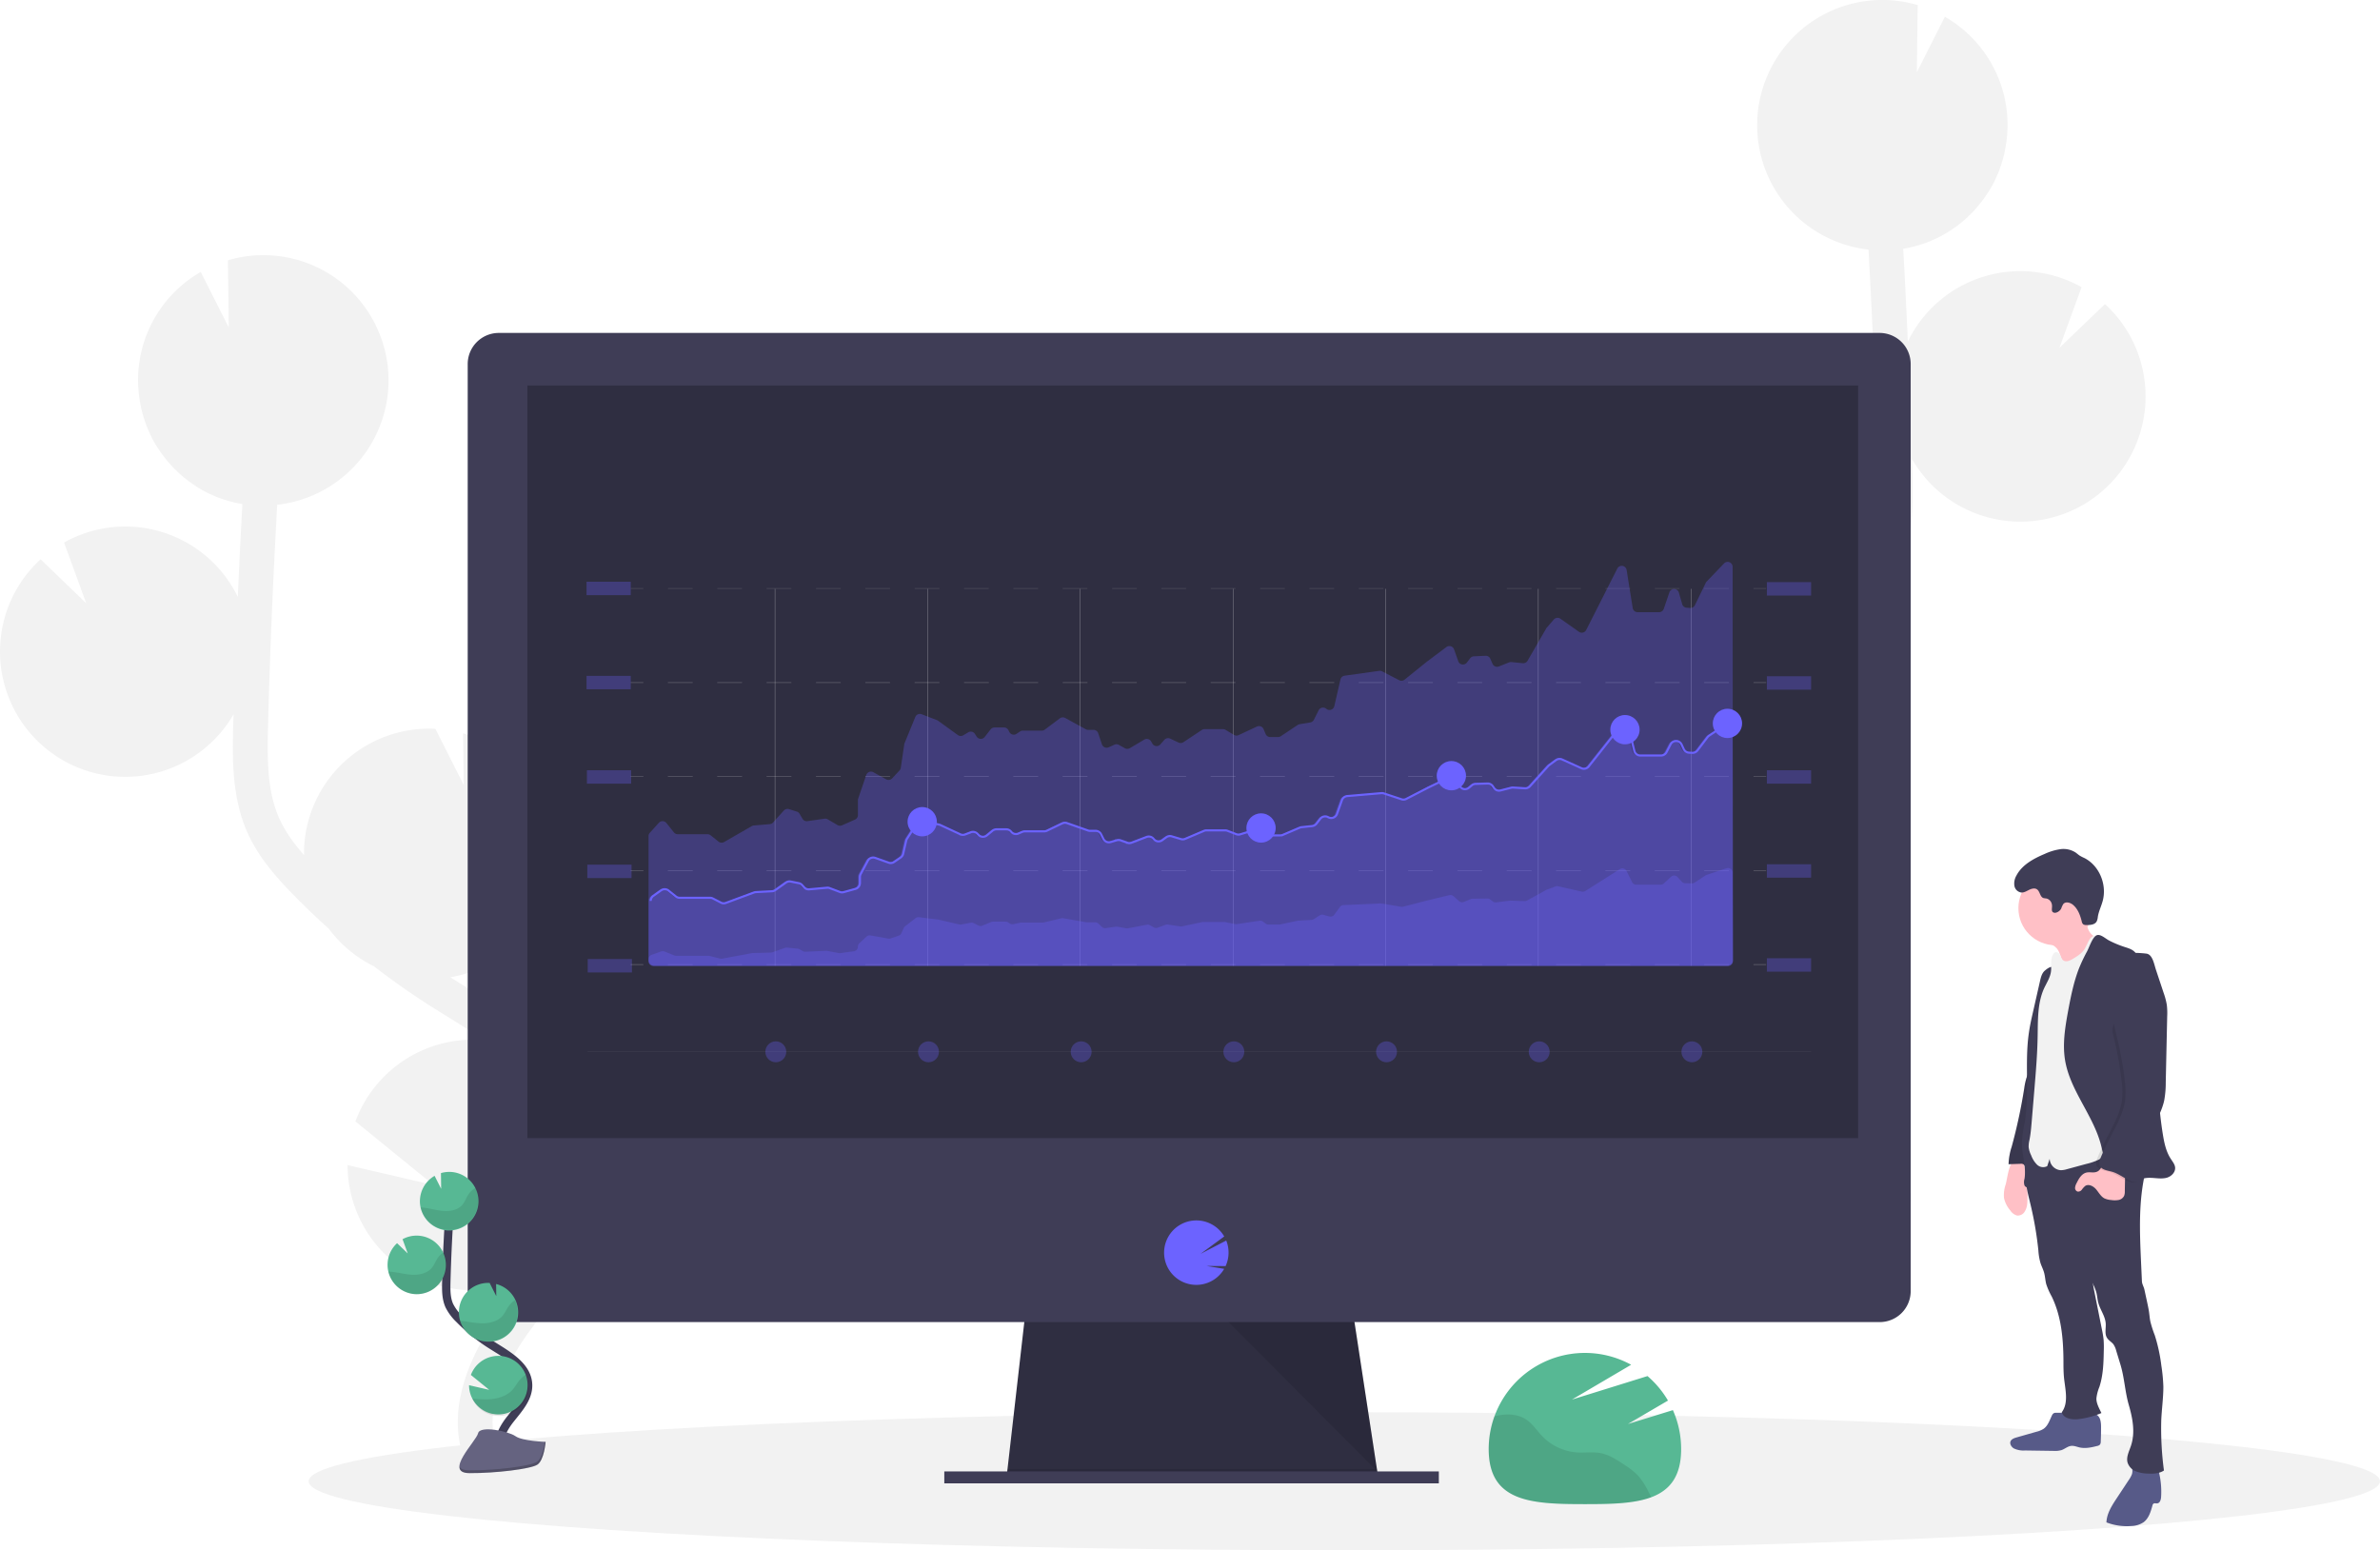 <svg data-name="Layer 1" xmlns="http://www.w3.org/2000/svg" width="1137.93" height="741.16"><path d="M223.43 472.27l-6.29-3.91c-.6-.37-1.19-.77-1.79-1.15a59.86 59.86 0 0 0 6.05-116.63l.31 24.67-13.55-26.83h-.19a59.85 59.85 0 0 0-62.58 57c-.06 1.14 0 2.27 0 3.4-4.71-5.38-9-11.15-11.83-17.47-5.73-12.79-5.84-27.29-5.39-44.9.9-34.91 2.41-70.08 4.37-105.14a59.85 59.85 0 0 0 53.16-56.64c.08-1.83.05-3.64 0-5.43 0-.45 0-.9-.07-1.34-.12-1.74-.28-3.46-.55-5.16 0-.28-.1-.55-.15-.82-.24-1.44-.54-2.86-.88-4.27-.13-.52-.26-1-.4-1.57-.42-1.52-.88-3-1.42-4.51-.18-.49-.39-1-.58-1.46-.42-1.09-.88-2.17-1.37-3.23-.26-.56-.51-1.12-.78-1.67-.08-.14-.13-.29-.21-.43a59.8 59.8 0 0 0-70.32-30.34l.4 32.1-13.4-26.52a59.57 59.57 0 0 0-28.55 64.56h-.06c.09.43.22.83.32 1.26.19.79.39 1.57.61 2.35.28 1 .6 2 .93 3 .25.73.49 1.47.77 2.2.41 1.06.87 2.09 1.33 3.12.27.6.51 1.22.8 1.81q1.14 2.33 2.48 4.53c.31.52.66 1 1 1.51.64 1 1.28 2 2 2.93.43.59.89 1.15 1.34 1.73.66.83 1.33 1.65 2 2.44.49.57 1 1.11 1.51 1.66.74.77 1.49 1.52 2.27 2.26.51.49 1 1 1.57 1.46.88.78 1.8 1.53 2.73 2.26.47.36.93.75 1.41 1.11 1.42 1 2.88 2 4.39 3 .28.18.59.32.87.49 1.27.74 2.55 1.44 3.87 2.09.57.28 1.15.52 1.73.78 1.08.49 2.17 1 3.29 1.38.65.25 1.31.48 2 .71 1.1.37 2.22.71 3.35 1 .66.18 1.33.37 2 .53 1.22.29 2.47.53 3.73.75l.24.05q-1.23 22.18-2.2 44.39a59.81 59.81 0 0 0-83.07-26l10.58 29-21.79-21A59.66 59.66 0 0 0 .08 308.71 58.43 58.43 0 0 0 1.6 325.2a59.84 59.84 0 0 0 110.06 16.31c0 1.5-.1 3-.14 4.51-.4 15.54-.9 34.88 6.85 52.15 5.25 11.7 13.69 21.2 22 29.72 5.43 5.55 11.06 10.91 16.83 16.1a59.89 59.89 0 0 0 21.62 18c9.48 7.31 19.3 14.18 29.45 20.52l6.34 3.94c5.7 3.53 11.54 7.16 17.26 10.93-1-.1-2-.21-3-.26a59.89 59.89 0 0 0-58.94 39l37.4 30.43-41.14-9.54a59.89 59.89 0 0 0 85.82 53.91q-1.38 1.74-2.78 3.46-2.76 3.43-5.45 6.82c-24.34 30.82-31.11 60.09-19.06 82.4l14.66-7.92c-11.73-21.71 5.91-49.51 17.47-64.15q2.64-3.35 5.36-6.7c15.57-19.37 33.19-41.25 32.76-68.13-.65-40.49-40-64.85-71.54-84.43zM802.44 350.27l6.29-3.91c.6-.37 1.19-.77 1.79-1.15a59.86 59.86 0 0 1-6-116.63l-.31 24.67 13.55-26.83h.17a59.85 59.85 0 0 1 62.58 57c.06 1.14 0 2.27 0 3.4 4.71-5.38 9-11.15 11.83-17.47 5.73-12.79 5.84-27.29 5.39-44.9-.9-34.91-2.41-70.08-4.37-105.14a59.85 59.85 0 0 1-53.16-56.64c-.08-1.83-.05-3.64 0-5.43 0-.45 0-.9.07-1.34.12-1.74.28-3.46.55-5.16 0-.28.1-.55.15-.82.24-1.44.54-2.86.88-4.27.13-.52.26-1 .4-1.57.42-1.52.88-3 1.42-4.51.18-.49.39-1 .58-1.46.42-1.09.88-2.17 1.37-3.23.26-.56.51-1.12.79-1.67.07-.14.12-.29.2-.43a59.8 59.8 0 0 1 70.28-30.35l-.4 32.1 13.4-26.52a59.57 59.57 0 0 1 28.56 64.57h.06c-.09.43-.22.83-.32 1.26-.19.79-.39 1.57-.61 2.35-.28 1-.6 2-.93 3-.25.73-.49 1.47-.77 2.2-.41 1.06-.87 2.09-1.33 3.12-.27.6-.51 1.22-.8 1.81q-1.14 2.33-2.48 4.53c-.31.52-.66 1-1 1.51-.64 1-1.28 2-2 2.93-.43.59-.89 1.15-1.34 1.73-.66.83-1.33 1.65-2 2.44-.49.57-1 1.11-1.51 1.66-.73.77-1.49 1.52-2.27 2.26-.51.49-1 1-1.57 1.46-.88.78-1.8 1.53-2.73 2.26-.47.36-.93.75-1.41 1.11-1.42 1-2.88 2-4.39 2.95-.28.18-.59.32-.87.49-1.27.74-2.55 1.44-3.87 2.09-.57.28-1.15.52-1.73.78-1.08.49-2.17 1-3.29 1.38-.65.25-1.31.48-2 .71-1.1.37-2.22.71-3.35 1-.66.18-1.33.37-2 .53-1.22.29-2.47.53-3.73.75h-.24q1.23 22.19 2.2 44.39a59.81 59.81 0 0 1 83.07-26l-10.58 29 21.77-20.9a59.66 59.66 0 0 1 19.34 41.33 58.43 58.43 0 0 1-1.52 16.49 59.84 59.84 0 0 1-110.06 16.31c0 1.5.11 3 .14 4.51.4 15.54.9 34.88-6.85 52.15-5.25 11.7-13.69 21.2-22 29.72-5.43 5.55-11.06 10.91-16.83 16.1a59.89 59.89 0 0 1-21.62 18c-9.48 7.31-19.3 14.18-29.45 20.52l-6.34 3.94c-5.7 3.53-11.54 7.16-17.26 10.93 1-.1 2-.21 3-.26a59.89 59.89 0 0 1 58.94 39l-37.4 30.43 41.14-9.54a59.89 59.89 0 0 1-85.82 53.91q1.38 1.74 2.78 3.46 2.76 3.43 5.45 6.82c24.34 30.82 31.11 60.09 19.06 82.4l-14.66-7.92c11.73-21.71-5.91-49.51-17.47-64.15q-2.64-3.35-5.36-6.7c-15.55-19.32-33.17-41.22-32.74-68.08.65-40.54 39.96-64.9 71.54-84.48z" fill="#f2f2f2"/><ellipse cx="642.75" cy="708.16" rx="495.18" ry="33" fill="#f2f2f2"/><path fill="#2f2e41" d="M659.38 709.16l-178.19-2.28.52-4.57 8.62-75.39h156.49l11.51 75.39.88 5.71.17 1.14z"/><path opacity=".1" d="M659.21 708.02h-88.93l-89.09-1.14.52-4.57h176.62l.88 5.71z"/><path fill="#3f3d56" d="M451.49 703.45h236.45v5.71H451.49zM913.54 174.11a14.87 14.87 0 0 0-14.8-14.94H238.42a14.87 14.87 0 0 0-14.8 14.94v400.26h689.92z"/><path d="M223.62 570.38v46.88a14.8 14.8 0 0 0 14.8 14.8h660.32a14.8 14.8 0 0 0 14.8-14.8v-46.88z" fill="#3f3d56"/><path fill="#2f2e41" d="M252.17 184.3H888.4v359.81H252.17z"/><path d="M571.97 614.27a15.4 15.4 0 0 0 12.13-5.89 15.28 15.28 0 0 0 1.2-1.77l-8.46-1.39 9.15.07a15.5 15.5 0 0 0 .3-12.22l-12.28 6.37 11.32-8.32a15.42 15.42 0 1 0-25.47 17.26 15.4 15.4 0 0 0 12.11 5.89z" fill="#6c63ff"/><path opacity=".1" d="M587.42 632.06l71.09 71.39-10.91-71.39h-60.18z"/><path d="M778.35 680.78l19.15-11.2a46.37 46.37 0 0 0-9.79-11.71L751.6 669.1l28.29-16.64a46 46 0 0 0-68.1 40.35c0 25.41 20.6 26.29 46 26.29s46-.88 46-26.29a45.9 45.9 0 0 0-3.94-18.66z" fill="#57b894"/><path d="M783.23 705.48a36.2 36.2 0 0 0-6.79-5.33c-3.47-2.31-7.07-4.66-11.17-5.45-3.59-.69-7.31-.11-11-.31a25.65 25.65 0 0 1-16.81-7.71c-2.62-2.7-4.67-6-7.82-8.09-3.39-2.22-7.69-2.7-11.7-2.15a31.41 31.41 0 0 0-3.47.72 45.8 45.8 0 0 0-2.72 15.6c0 25.41 20.6 26.29 46 26.29 12.33 0 23.53-.21 31.79-3.33l-1.38-2.58a36.08 36.08 0 0 0-4.93-7.66z" opacity=".1"/><path fill="#6c63ff" opacity=".3" d="M280.43 323.11h21.15v6.42h-21.15zM844.78 323.3h21.15v6.42h-21.15zM280.62 368.24h21.15v6.42h-21.15zM280.81 413.37h21.15v6.42h-21.15zM281 458.49h21.15v6.42H281z"/><g opacity=".2" fill="#f2f2f2"><path d="M301.58 326.2h6v.25h-6zM826.61 326.45h-11.79v-.25h11.79zm-23.59 0h-11.79v-.25h11.79zm-23.59 0h-11.8v-.25h11.8zm-23.59 0h-11.8v-.25h11.8zm-23.59 0h-11.8v-.25h11.8zm-23.6 0h-11.79v-.25h11.79zm-23.59 0h-11.8v-.25h11.8zm-23.59 0h-11.8v-.25h11.8zm-23.59 0h-11.8v-.25h11.8zm-23.6 0h-11.79v-.25h11.79zm-23.59 0h-11.8v-.25h11.8zm-23.59 0h-11.8v-.25h11.8zm-23.59 0h-11.8v-.25h11.8zm-23.6 0h-11.79v-.25h11.79zm-23.59 0h-11.79v-.25h11.79zm-23.59 0h-11.76v-.25h11.8zm-23.59 0h-11.8v-.25h11.8zm-23.6 0h-11.79v-.25h11.79zm-23.59 0h-11.79v-.25h11.81zm-23.59 0h-11.8v-.25h11.8zm-23.59 0h-11.8v-.25h11.8zm-23.6 0h-11.79v-.25h11.79zM838.41 326.2h6v.25h-6z"/><path d="M301.58 326.2h6v.25h-6zM826.61 326.45h-11.79v-.25h11.79zm-23.59 0h-11.79v-.25h11.79zm-23.59 0h-11.8v-.25h11.8zm-23.59 0h-11.8v-.25h11.8zm-23.59 0h-11.8v-.25h11.8zm-23.6 0h-11.79v-.25h11.79zm-23.59 0h-11.8v-.25h11.8zm-23.59 0h-11.8v-.25h11.8zm-23.59 0h-11.8v-.25h11.8zm-23.6 0h-11.79v-.25h11.79zm-23.59 0h-11.8v-.25h11.8zm-23.59 0h-11.8v-.25h11.8zm-23.59 0h-11.8v-.25h11.8zm-23.6 0h-11.79v-.25h11.79zm-23.59 0h-11.79v-.25h11.79zm-23.59 0h-11.76v-.25h11.8zm-23.59 0h-11.8v-.25h11.8zm-23.6 0h-11.79v-.25h11.79zm-23.59 0h-11.79v-.25h11.81zm-23.59 0h-11.8v-.25h11.8zm-23.59 0h-11.8v-.25h11.8zm-23.6 0h-11.79v-.25h11.79zM838.41 326.2h6v.25h-6z"/></g><path fill="#6c63ff" opacity=".3" d="M280.43 278.11h21.15v6.42h-21.15zM844.78 278.3h21.15v6.42h-21.15z"/><g opacity=".2" fill="#f2f2f2"><path d="M301.58 281.2h6v.25h-6zM826.61 281.45h-11.79v-.25h11.79zm-23.59 0h-11.79v-.25h11.79zm-23.59 0h-11.8v-.25h11.8zm-23.59 0h-11.8v-.25h11.8zm-23.59 0h-11.8v-.25h11.8zm-23.6 0h-11.79v-.25h11.79zm-23.59 0h-11.8v-.25h11.8zm-23.59 0h-11.8v-.25h11.8zm-23.59 0h-11.8v-.25h11.8zm-23.6 0h-11.79v-.25h11.79zm-23.59 0h-11.8v-.25h11.8zm-23.59 0h-11.8v-.25h11.8zm-23.59 0h-11.8v-.25h11.8zm-23.6 0h-11.79v-.25h11.79zm-23.59 0h-11.79v-.25h11.79zm-23.59 0h-11.76v-.25h11.8zm-23.59 0h-11.8v-.25h11.8zm-23.6 0h-11.79v-.25h11.79zm-23.59 0h-11.79v-.25h11.81zm-23.59 0h-11.8v-.25h11.8zm-23.59 0h-11.8v-.25h11.8zm-23.6 0h-11.79v-.25h11.79zM838.41 281.2h6v.25h-6z"/></g><path fill="#6c63ff" opacity=".3" d="M844.78 368.24h21.15v6.42h-21.15z"/><g opacity=".2" fill="#f2f2f2"><path d="M301.58 371.14h6v.25h-6zM826.61 371.38h-11.79v-.25h11.79zm-23.59 0h-11.79v-.25h11.79zm-23.59 0h-11.8v-.25h11.8zm-23.59 0h-11.8v-.25h11.8zm-23.59 0h-11.8v-.25h11.8zm-23.6 0h-11.79v-.25h11.79zm-23.59 0h-11.8v-.25h11.8zm-23.59 0h-11.8v-.25h11.8zm-23.59 0h-11.8v-.25h11.8zm-23.6 0h-11.79v-.25h11.79zm-23.59 0h-11.8v-.25h11.8zm-23.59 0h-11.8v-.25h11.8zm-23.59 0h-11.8v-.25h11.8zm-23.6 0h-11.79v-.25h11.79zm-23.59 0h-11.79v-.25h11.79zm-23.59 0h-11.76v-.25h11.8zm-23.59 0h-11.8v-.25h11.8zm-23.6 0h-11.79v-.25h11.79zm-23.59 0h-11.79v-.25h11.81zm-23.59 0h-11.8v-.25h11.8zm-23.59 0h-11.8v-.25h11.8zm-23.6 0h-11.79v-.25h11.79zM838.41 371.14h6v.25h-6z"/><path d="M301.58 371.14h6v.25h-6zM826.61 371.38h-11.79v-.25h11.79zm-23.59 0h-11.79v-.25h11.79zm-23.59 0h-11.8v-.25h11.8zm-23.59 0h-11.8v-.25h11.8zm-23.59 0h-11.8v-.25h11.8zm-23.6 0h-11.79v-.25h11.79zm-23.59 0h-11.8v-.25h11.8zm-23.59 0h-11.8v-.25h11.8zm-23.59 0h-11.8v-.25h11.8zm-23.6 0h-11.79v-.25h11.79zm-23.59 0h-11.8v-.25h11.8zm-23.59 0h-11.8v-.25h11.8zm-23.59 0h-11.8v-.25h11.8zm-23.6 0h-11.79v-.25h11.79zm-23.59 0h-11.79v-.25h11.79zm-23.59 0h-11.76v-.25h11.8zm-23.59 0h-11.8v-.25h11.8zm-23.6 0h-11.79v-.25h11.79zm-23.59 0h-11.79v-.25h11.81zm-23.59 0h-11.8v-.25h11.8zm-23.59 0h-11.8v-.25h11.8zm-23.6 0h-11.79v-.25h11.79zM838.41 371.14h6v.25h-6z"/></g><path fill="#6c63ff" opacity=".3" d="M844.78 413.18h21.15v6.42h-21.15z"/><g opacity=".2" fill="#f2f2f2"><path d="M301.58 416.07h6v.25h-6zM826.61 416.32h-11.79v-.25h11.79zm-23.59 0h-11.79v-.25h11.79zm-23.59 0h-11.8v-.25h11.8zm-23.59 0h-11.8v-.25h11.8zm-23.59 0h-11.8v-.25h11.8zm-23.6 0h-11.79v-.25h11.79zm-23.59 0h-11.8v-.25h11.8zm-23.59 0h-11.8v-.25h11.8zm-23.59 0h-11.8v-.25h11.8zm-23.6 0h-11.79v-.25h11.79zm-23.59 0h-11.8v-.25h11.8zm-23.59 0h-11.8v-.25h11.8zm-23.59 0h-11.8v-.25h11.8zm-23.6 0h-11.79v-.25h11.79zm-23.59 0h-11.79v-.25h11.79zm-23.59 0h-11.76v-.25h11.8zm-23.59 0h-11.8v-.25h11.8zm-23.6 0h-11.79v-.25h11.79zm-23.59 0h-11.79v-.25h11.81zm-23.59 0h-11.8v-.25h11.8zm-23.59 0h-11.8v-.25h11.8zm-23.6 0h-11.79v-.25h11.79zM838.41 416.07h6v.25h-6z"/><path d="M301.58 416.07h6v.25h-6zM826.61 416.32h-11.79v-.25h11.79zm-23.59 0h-11.79v-.25h11.79zm-23.59 0h-11.8v-.25h11.8zm-23.59 0h-11.8v-.25h11.8zm-23.59 0h-11.8v-.25h11.8zm-23.6 0h-11.79v-.25h11.79zm-23.59 0h-11.8v-.25h11.8zm-23.59 0h-11.8v-.25h11.8zm-23.59 0h-11.8v-.25h11.8zm-23.6 0h-11.79v-.25h11.79zm-23.59 0h-11.8v-.25h11.8zm-23.59 0h-11.8v-.25h11.8zm-23.59 0h-11.8v-.25h11.8zm-23.6 0h-11.79v-.25h11.79zm-23.59 0h-11.79v-.25h11.79zm-23.59 0h-11.76v-.25h11.8zm-23.59 0h-11.8v-.25h11.8zm-23.6 0h-11.79v-.25h11.79zm-23.59 0h-11.79v-.25h11.81zm-23.59 0h-11.8v-.25h11.8zm-23.59 0h-11.8v-.25h11.8zm-23.6 0h-11.79v-.25h11.79zM838.41 416.07h6v.25h-6z"/></g><path fill="#6c63ff" opacity=".3" d="M844.78 458.11h21.15v6.42h-21.15z"/><g opacity=".2" fill="#f2f2f2"><path d="M301.58 461.01h6v.25h-6zM826.61 461.26h-11.79v-.25h11.79zm-23.59 0h-11.79v-.25h11.79zm-23.59 0h-11.8v-.25h11.8zm-23.59 0h-11.8v-.25h11.8zm-23.59 0h-11.8v-.25h11.8zm-23.6 0h-11.79v-.25h11.79zm-23.59 0h-11.8v-.25h11.8zm-23.59 0h-11.8v-.25h11.8zm-23.59 0h-11.8v-.25h11.8zm-23.6 0h-11.79v-.25h11.79zm-23.59 0h-11.8v-.25h11.8zm-23.59 0h-11.8v-.25h11.8zm-23.59 0h-11.8v-.25h11.8zm-23.6 0h-11.79v-.25h11.79zm-23.59 0h-11.79v-.25h11.79zm-23.59 0h-11.76v-.25h11.8zm-23.59 0h-11.8v-.25h11.8zm-23.6 0h-11.79v-.25h11.79zm-23.59 0h-11.79v-.25h11.81zm-23.59 0h-11.8v-.25h11.8zm-23.59 0h-11.8v-.25h11.8zm-23.6 0h-11.79v-.25h11.79zM838.41 461.01h6v.25h-6z"/><path d="M301.58 461.01h6v.25h-6zM826.61 461.26h-11.79v-.25h11.79zm-23.59 0h-11.79v-.25h11.79zm-23.59 0h-11.8v-.25h11.8zm-23.59 0h-11.8v-.25h11.8zm-23.59 0h-11.8v-.25h11.8zm-23.6 0h-11.79v-.25h11.79zm-23.59 0h-11.8v-.25h11.8zm-23.59 0h-11.8v-.25h11.8zm-23.59 0h-11.8v-.25h11.8zm-23.6 0h-11.79v-.25h11.79zm-23.59 0h-11.8v-.25h11.8zm-23.59 0h-11.8v-.25h11.8zm-23.59 0h-11.8v-.25h11.8zm-23.6 0h-11.79v-.25h11.79zm-23.59 0h-11.79v-.25h11.79zm-23.59 0h-11.76v-.25h11.8zm-23.59 0h-11.8v-.25h11.8zm-23.6 0h-11.79v-.25h11.79zm-23.59 0h-11.79v-.25h11.81zm-23.59 0h-11.8v-.25h11.8zm-23.59 0h-11.8v-.25h11.8zm-23.6 0h-11.79v-.25h11.79zM838.41 461.01h6v.25h-6z"/></g><path fill="none" stroke="#f2f2f2" stroke-miterlimit="10" stroke-width=".1" d="M370.53 281.51V461.7M443.53 281.51V461.7M516.53 281.51V461.7M589.53 281.51V461.7M662.53 281.51V461.7M735.53 281.51V461.7M808.53 281.51V461.7"/><path d="M824.32 269.35l-8.35 8.7a2.55 2.55 0 0 0-.42.61l-5.18 10.67a2.36 2.36 0 0 1-2.31 1.33l-1.66-.13a2.36 2.36 0 0 1-2.1-1.7l-1.6-5.54a2.37 2.37 0 0 0-4.52-.11l-2.69 7.88a2.37 2.37 0 0 1-2.25 1.61h-10.27a2.38 2.38 0 0 1-2.34-2l-2.9-18.15a2.37 2.37 0 0 0-4.46-.7l-14.87 29.35a2.37 2.37 0 0 1-3.48.87l-8.84-6.24a2.39 2.39 0 0 0-3.17.38l-3.35 3.87a2.26 2.26 0 0 0-.26.37l-8.94 15.47a2.35 2.35 0 0 1-2.29 1.17l-5.45-.54a2.39 2.39 0 0 0-1.12.16l-4.88 1.95a2.37 2.37 0 0 1-3-1.25l-1.07-2.45a2.38 2.38 0 0 0-2.28-1.42l-5.58.26a2.34 2.34 0 0 0-1.77.93l-1.58 2.06a2.37 2.37 0 0 1-4.12-.66l-2-5.65a2.37 2.37 0 0 0-3.66-1.11l-9.5 7.12-10.5 8.47a2.38 2.38 0 0 1-2.58.26l-8.15-4.23a2.39 2.39 0 0 0-1.42-.24l-16.51 2.31a2.38 2.38 0 0 0-2 1.82l-2.93 12.73a2.37 2.37 0 0 1-3.85 1.27 2.38 2.38 0 0 0-3.67.74l-2.25 4.51a2.4 2.4 0 0 1-1.73 1.28l-5.11.85a2.38 2.38 0 0 0-.92.37l-8.05 5.36a2.35 2.35 0 0 1-1.31.4h-3.77a2.37 2.37 0 0 1-2.18-1.43l-1-2.39a2.37 2.37 0 0 0-3.18-1.19l-8.74 4.09a2.38 2.38 0 0 1-2.23-.11l-4-2.41a2.39 2.39 0 0 0-1.22-.34h-8.83a2.37 2.37 0 0 0-1.31.4l-8.81 5.85a2.37 2.37 0 0 1-2.32.17l-4-1.89a2.37 2.37 0 0 0-2.79.59l-1.9 2.17a2.36 2.36 0 0 1-3.85-.4l-.57-1a2.37 2.37 0 0 0-3.28-.88l-6.93 4.11a2.37 2.37 0 0 1-2.36 0l-2.86-1.59a2.35 2.35 0 0 0-2.13-.09l-2.72 1.24a2.39 2.39 0 0 1-3.25-1.44l-1.76-5.24a2.35 2.35 0 0 0-2.26-1.65h-2.56a2.32 2.32 0 0 1-1.15-.3l-9.83-5.39a2.38 2.38 0 0 0-2.56.19l-7.21 5.4a2.35 2.35 0 0 1-1.42.47h-9.07a2.35 2.35 0 0 0-1.31.4l-1.7 1.13a2.37 2.37 0 0 1-3.44-.91l-.41-.81a2.36 2.36 0 0 0-2.12-1.32h-4.55a2.37 2.37 0 0 0-1.87.92l-2.82 3.61a2.37 2.37 0 0 1-3.87-.19l-.8-1.25a2.36 2.36 0 0 0-3.22-.76l-2.34 1.4a2.38 2.38 0 0 1-2.61-.11l-9.43-6.83a2.86 2.86 0 0 0-.54-.3l-7.37-2.83a2.37 2.37 0 0 0-3 1.32l-5.13 12.5a2.14 2.14 0 0 0-.15.55l-1.66 11.26a2.38 2.38 0 0 1-.62 1.27l-3.51 3.77a2.39 2.39 0 0 1-2.89.45l-6.09-3.38a2.37 2.37 0 0 0-3.4 1.3l-3.86 11.29a2.27 2.27 0 0 0-.13.77v7.12a2.37 2.37 0 0 1-1.43 2.17l-6.19 2.74a2.37 2.37 0 0 1-2.15-.14l-4.66-2.74a2.37 2.37 0 0 0-1.54-.3l-8.17 1.17a2.36 2.36 0 0 1-2.38-1.16l-1.38-2.36a2.35 2.35 0 0 0-1.34-1.06l-3.71-1.16a2.36 2.36 0 0 0-2.47.67l-5.15 5.72a2.4 2.4 0 0 1-1.57.78l-7.6.64a2.24 2.24 0 0 0-1 .3l-13.25 7.62a2.38 2.38 0 0 1-2.66-.21l-3.76-3a2.4 2.4 0 0 0-1.48-.52h-14.24a2.35 2.35 0 0 1-1.85-.89l-3.59-4.48a2.37 2.37 0 0 0-3.61-.1l-4.32 4.8a2.37 2.37 0 0 0-.61 1.58v59.64a2.37 2.37 0 0 0 2.37 2.37h513.73a2.37 2.37 0 0 0 2.37-2.38l-.14-188.33a2.38 2.38 0 0 0-4.09-1.69z" fill="#6c63ff" opacity=".3"/><path d="M823.86 346.58l-7.74 5.16a3 3 0 0 0-.71.67l-4.81 6.35a3 3 0 0 1-2.48 1.16l-1.57-.08a2.94 2.94 0 0 1-2.53-1.72l-1-2.13a2.92 2.92 0 0 0-5.25-.17l-2 3.83a2.92 2.92 0 0 1-2.59 1.55h-9.92a2.91 2.91 0 0 1-2.84-2.22l-2.38-9.53a2.93 2.93 0 0 0-5.14-1.11l-14.3 18.08a2.91 2.91 0 0 1-3.5.85l-9.19-4.15a2.93 2.93 0 0 0-3 .31l-3.29 2.43a2.72 2.72 0 0 0-.43.4l-8.68 9.61a2.93 2.93 0 0 1-2.36 1l-5.67-.36a3.16 3.16 0 0 0-.92.08l-5.11 1.31a2.92 2.92 0 0 1-3.15-1.18l-.58-.86a2.93 2.93 0 0 0-2.5-1.27l-5.7.17a2.82 2.82 0 0 0-1.79.68l-1.4 1.17a2.93 2.93 0 0 1-4.45-.83l-1.48-2.68a2.93 2.93 0 0 0-3.83-1.23l-9.59 4.61-10.61 5.48a2.91 2.91 0 0 1-2.26.17l-8.45-2.8a3 3 0 0 0-1.18-.14l-16.36 1.39a3 3 0 0 0-2.5 1.93l-2.37 6.62a2.93 2.93 0 0 1-4.16 1.58l-.1-.05a2.91 2.91 0 0 0-3.71.76l-1.86 2.38a3 3 0 0 1-2 1.11l-5.12.55a3 3 0 0 0-.84.21l-8.11 3.47a3.06 3.06 0 0 1-1.15.23h-3.9a2.93 2.93 0 0 1-2.42-1.28l-.56-.82a2.93 2.93 0 0 0-3.26-1.15l-9.09 2.75a2.94 2.94 0 0 1-1.9-.07l-4.22-1.62a2.88 2.88 0 0 0-1-.2h-9.06a2.81 2.81 0 0 0-1.14.24l-9 3.82a2.9 2.9 0 0 1-2 .11l-4.45-1.33a2.94 2.94 0 0 0-2.57.44l-1.95 1.43a2.93 2.93 0 0 1-3.93-.43l-.29-.33a2.93 2.93 0 0 0-3.24-.81l-7.25 2.77a2.92 2.92 0 0 1-2 0l-3.18-1.14a3 3 0 0 0-1.8-.05l-3 .87a2.93 2.93 0 0 1-3.43-1.5l-1.12-2.25a2.94 2.94 0 0 0-2.62-1.62h-2.6a2.9 2.9 0 0 1-1-.16l-10.09-3.54a2.9 2.9 0 0 0-2.24.12l-7.37 3.54a3 3 0 0 1-1.27.29h-9.31a3.06 3.06 0 0 0-1.15.23l-1.9.82a2.94 2.94 0 0 1-3.46-.89 2.92 2.92 0 0 0-2.31-1.13h-4.7a2.94 2.94 0 0 0-1.86.66l-2.73 2.24a2.91 2.91 0 0 1-3.93-.2l-.62-.62a2.93 2.93 0 0 0-3.13-.67l-2.72 1.05a3 3 0 0 1-2.29-.08l-9.57-4.44a2.37 2.37 0 0 0-.53-.18l-7.51-1.85a2.91 2.91 0 0 0-3.16 1.26l-4.72 7.36a3 3 0 0 0-.39.92l-1.43 6.25a3 3 0 0 1-1.2 1.76l-3.12 2.14a2.9 2.9 0 0 1-2.63.34l-6.42-2.28a2.93 2.93 0 0 0-3.59 1.44l-3.38 6.32a3 3 0 0 0-.34 1.38v2.85a2.94 2.94 0 0 1-2.15 2.82l-5.62 1.56a2.88 2.88 0 0 1-1.81-.08l-4.9-1.85a2.88 2.88 0 0 0-1.3-.18l-8.45.77a2.9 2.9 0 0 1-2.43-.94l-1-1.11a2.84 2.84 0 0 0-1.59-.9l-3.85-.78a3 3 0 0 0-2.28.49l-5.07 3.61a3 3 0 0 1-1.54.54l-7.77.41a3.06 3.06 0 0 0-.86.18l-13.49 5a2.86 2.86 0 0 1-2.34-.14l-3.9-2a2.93 2.93 0 0 0-1.33-.32h-14.5a2.93 2.93 0 0 1-1.84-.65l-3.51-2.81a2.93 2.93 0 0 0-3.53-.1l-3.76 2.68a2.94 2.94 0 0 0-1.23 2.39v28.11a2.93 2.93 0 0 0 2.93 2.93h512.59a2.93 2.93 0 0 0 2.93-2.93l-.14-109.77a2.93 2.93 0 0 0-4.55-2.48z" fill="#6c63ff" opacity=".3"/><circle cx="825.93" cy="345.84" r="7" fill="#6c63ff"/><path d="M825.48 415.09l-9.51 3.17a2.49 2.49 0 0 0-.52.25l-5.22 3.45a2.22 2.22 0 0 1-1.28.36l-3.25-.08a2.22 2.22 0 0 1-1.6-.73l-2-2.2a2.23 2.23 0 0 0-3.18-.13l-3.37 3.16a2.2 2.2 0 0 1-1.52.61h-11.68a2.21 2.21 0 0 1-2-1.24l-2.67-5.33a2.23 2.23 0 0 0-3.18-.89l-16.53 10.47a2.25 2.25 0 0 1-1.68.29l-11.32-2.55a2.17 2.17 0 0 0-1.26.08l-4.13 1.53a1.41 1.41 0 0 0-.31.14l-9.13 5.06a2.3 2.3 0 0 1-1.15.28l-6.76-.22a2 2 0 0 0-.35 0l-6.5.83a2.27 2.27 0 0 1-1.6-.41l-1.32-1a2.2 2.2 0 0 0-1.35-.43l-7.13.1a2.12 2.12 0 0 0-.83.17l-3.2 1.35a2.24 2.24 0 0 1-2.36-.41l-2.62-2.32a2.22 2.22 0 0 0-2-.51l-10.94 2.64-11.25 2.91a2.19 2.19 0 0 1-.92 0l-9.5-1.58a3.55 3.55 0 0 0-.46 0l-17.57.79a2.22 2.22 0 0 0-1.71.93l-2.65 3.65a2.22 2.22 0 0 1-2.4.85l-2.83-.78a2.26 2.26 0 0 0-1.79.28l-2.83 1.81a2.29 2.29 0 0 1-1.08.34l-6 .33a2 2 0 0 0-.34 0l-8.66 1.85a2.5 2.5 0 0 1-.47.05h-5.08a2.21 2.21 0 0 1-1.31-.43l-1.32-1a2.19 2.19 0 0 0-1.64-.41l-10.81 1.62a2.36 2.36 0 0 1-.75 0l-5.08-1a2 2 0 0 0-.42 0h-9.75a2.4 2.4 0 0 0-.46 0l-9.89 2.1a2.15 2.15 0 0 1-.8 0l-5.89-.89a2.29 2.29 0 0 0-1.1.12l-3.78 1.38a2.19 2.19 0 0 1-1.87-.16l-1.79-1a2.16 2.16 0 0 0-1.51-.26l-9 1.71a2.21 2.21 0 0 1-.81 0l-4.33-.77a2.42 2.42 0 0 0-.71 0l-4.78.69a2.2 2.2 0 0 1-1.89-.62l-1.58-1.51a2.28 2.28 0 0 0-1.58-.65h-3.79a2.34 2.34 0 0 1-.38 0l-11.06-1.94a2.15 2.15 0 0 0-.91 0l-8.36 2a2.24 2.24 0 0 1-.52.06h-10.07a2.31 2.31 0 0 0-.46 0l-3.41.73a2.28 2.28 0 0 1-1.71-.2l-.94-.61a2.24 2.24 0 0 0-1.2-.35h-6.09a2.21 2.21 0 0 0-.84.17l-4.26 1.74a2.19 2.19 0 0 1-1.84-.07l-2.26-1.14a2.25 2.25 0 0 0-1.42-.2l-4.46.86a2.2 2.2 0 0 1-.92 0l-10.34-2.4h-.23l-8.79-1.09a2.26 2.26 0 0 0-1.64.46l-5 3.88a2.18 2.18 0 0 0-.65.82l-1.12 2.49a2.25 2.25 0 0 1-1.3 1.18l-3.84 1.31a2.1 2.1 0 0 1-1.11.09l-8.54-1.52a2.24 2.24 0 0 0-1.91.57l-3.39 3.17a2.22 2.22 0 0 0-.7 1.63 2.22 2.22 0 0 1-1.92 2.2l-6.41.89a2.18 2.18 0 0 1-.72 0l-5.8-1.1a2.24 2.24 0 0 0-.52 0l-9.69.44a2.29 2.29 0 0 1-1.17-.27l-1.7-.93a2.12 2.12 0 0 0-.85-.27l-5.09-.51a2.28 2.28 0 0 0-1 .12l-6 2.13a2.28 2.28 0 0 1-.69.13l-8.53.23a2.07 2.07 0 0 0-.35 0l-14.45 2.67a2.34 2.34 0 0 1-.95 0l-4.92-1.26a2.6 2.6 0 0 0-.56-.07h-15.51a2.12 2.12 0 0 1-.83-.16l-4.86-1.94a2.21 2.21 0 0 0-1.58 0l-4.52 1.61a2.21 2.21 0 0 0-1.48 2.09v1a2.22 2.22 0 0 0 2.22 2.23h514a2.22 2.22 0 0 0 2.22-2.23l-.13-42.27a2.23 2.23 0 0 0-2.91-2.21z" fill="#6c63ff" opacity=".3"/><circle cx="440.93" cy="392.84" r="7" fill="#6c63ff"/><circle cx="776.93" cy="348.84" r="7" fill="#6c63ff"/><circle cx="602.93" cy="395.84" r="7" fill="#6c63ff"/><circle cx="693.93" cy="370.84" r="7" fill="#6c63ff"/><path d="M829.41 349a2.93 2.93 0 0 0-4.55-2.43l-7.74 5.16a3 3 0 0 0-.71.67l-4.81 6.35a3 3 0 0 1-2.48 1.16l-1.57-.08a2.94 2.94 0 0 1-2.53-1.72l-1-2.13a2.92 2.92 0 0 0-5.25-.17l-2 3.83a2.92 2.92 0 0 1-2.59 1.55h-9.92a2.91 2.91 0 0 1-2.84-2.22l-2.38-9.53a2.93 2.93 0 0 0-5.14-1.11l-14.3 18.08a2.91 2.91 0 0 1-3.5.85l-9.19-4.15a2.93 2.93 0 0 0-3 .31l-3.29 2.43a2.72 2.72 0 0 0-.43.4l-8.68 9.61a2.93 2.93 0 0 1-2.36 1l-5.67-.36a3.16 3.16 0 0 0-.92.08l-5.11 1.31a2.92 2.92 0 0 1-3.15-1.18l-.58-.86a2.93 2.93 0 0 0-2.5-1.27l-5.7.17a2.82 2.82 0 0 0-1.79.68l-1.4 1.17a2.93 2.93 0 0 1-4.45-.83l-1.48-2.68a2.93 2.93 0 0 0-3.83-1.23l-9.59 4.61-10.61 5.48a2.91 2.91 0 0 1-2.26.17l-8.45-2.8a3 3 0 0 0-1.18-.14l-16.36 1.4a3 3 0 0 0-2.5 1.93l-2.37 6.62a2.93 2.93 0 0 1-4.16 1.58l-.1-.05a2.91 2.91 0 0 0-3.71.76l-1.86 2.38a3 3 0 0 1-2 1.11l-5.12.55a3 3 0 0 0-.84.21l-8.11 3.47a3.06 3.06 0 0 1-1.15.23h-3.9a2.93 2.93 0 0 1-2.42-1.28l-.56-.82a2.93 2.93 0 0 0-3.26-1.15l-9.09 2.75a2.94 2.94 0 0 1-1.9-.07l-4.22-1.62a2.88 2.88 0 0 0-1-.2h-9.06a2.81 2.81 0 0 0-1.14.24l-9 3.82a2.9 2.9 0 0 1-2 .11l-4.45-1.33a2.94 2.94 0 0 0-2.57.44l-1.95 1.43a2.93 2.93 0 0 1-3.93-.43l-.29-.33a2.93 2.93 0 0 0-3.24-.81l-7.25 2.77a2.92 2.92 0 0 1-2 0l-3.18-1.14a3 3 0 0 0-1.8-.05l-3 .87a2.93 2.93 0 0 1-3.43-1.5l-1.12-2.25a2.94 2.94 0 0 0-2.62-1.62h-2.6a2.9 2.9 0 0 1-1-.16l-10.09-3.54a2.9 2.9 0 0 0-2.24.12l-7.37 3.54a3 3 0 0 1-1.27.29h-9.31a3.06 3.06 0 0 0-1.15.23l-1.9.82a2.94 2.94 0 0 1-3.46-.89h0a2.92 2.92 0 0 0-2.31-1.13h-4.7a2.94 2.94 0 0 0-1.86.66l-2.73 2.24a2.91 2.91 0 0 1-3.93-.2l-.62-.62a2.93 2.93 0 0 0-3.13-.67l-2.72 1.05a3 3 0 0 1-2.29-.08l-9.57-4.44a2.37 2.37 0 0 0-.53-.18l-7.51-1.85a2.91 2.91 0 0 0-3.16 1.26l-4.72 7.36a3 3 0 0 0-.39.92l-1.43 6.25a3 3 0 0 1-1.2 1.76l-3.12 2.14a2.9 2.9 0 0 1-2.63.34l-6.42-2.28a2.93 2.93 0 0 0-3.59 1.44l-3.38 6.32a3 3 0 0 0-.34 1.38v2.85a2.94 2.94 0 0 1-2.15 2.82l-5.62 1.56a2.88 2.88 0 0 1-1.81-.08l-4.9-1.85a2.88 2.88 0 0 0-1.3-.18l-8.45.77a2.9 2.9 0 0 1-2.43-.94l-1-1.11a2.84 2.84 0 0 0-1.59-.9l-3.85-.78a3 3 0 0 0-2.28.49l-5.07 3.61a3 3 0 0 1-1.54.54l-7.77.41a3.06 3.06 0 0 0-.86.18l-13.49 5a2.86 2.86 0 0 1-2.34-.14l-3.9-2a2.93 2.93 0 0 0-1.33-.32h-14.5a2.93 2.93 0 0 1-1.84-.65l-3.51-2.81a2.93 2.93 0 0 0-3.53-.1l-3.76 2.68a2.94 2.94 0 0 0-1.23 2.39" fill="none" stroke="#6c63ff" stroke-miterlimit="10"/><path fill="#f2f2f2" opacity=".2" d="M280.93 502.79h585v.1h-585z"/><circle cx="370.93" cy="502.84" r="5" fill="#6c63ff" opacity=".3"/><circle cx="443.93" cy="502.84" r="5" fill="#6c63ff" opacity=".3"/><circle cx="516.93" cy="502.84" r="5" fill="#6c63ff" opacity=".3"/><circle cx="589.93" cy="502.84" r="5" fill="#6c63ff" opacity=".3"/><circle cx="662.93" cy="502.84" r="5" fill="#6c63ff" opacity=".3"/><circle cx="735.93" cy="502.84" r="5" fill="#6c63ff" opacity=".3"/><circle cx="808.93" cy="502.84" r="5" fill="#6c63ff" opacity=".3"/><path d="M239.7 695.66c-3-5.51.4-12.26 4.29-17.17s8.61-10 8.51-16.29c-.15-9-9.7-14.32-17.33-19.09a84 84 0 0 1-15.56-12.53 23 23 0 0 1-4.78-6.4c-1.58-3.52-1.54-7.52-1.44-11.37q.51-19.28 1.91-38.49" fill="none" stroke="#3f3d56" stroke-miterlimit="10" stroke-width="4"/><path d="M200.79 573.64a14 14 0 0 1 7-11.5l3.14 6.21-.1-7.52a14.22 14.22 0 0 1 4.63-.56 14 14 0 1 1-14.68 13.37zM225.82 668.63a14 14 0 1 0-.68-11.3l8.77 7.13-9.65-2.23a14 14 0 0 0 1.56 6.4zM232.75 641.38a14 14 0 0 0 4.45-27.53l.08 5.78-3.18-6.29a14 14 0 0 0-14.67 13.36 13.84 13.84 0 0 0 .6 4.79 14 14 0 0 0 12.72 9.89zM198.68 618.71a14 14 0 1 0-6.21-26.27l2.48 6.8-5.1-4.9a14 14 0 0 0-4.53 9.69 13.79 13.79 0 0 0 .35 3.87 14.05 14.05 0 0 0 13.01 10.81z" fill="#57b894"/><path d="M202.68 577.38c3.24.35 6.39 1.36 9.64 1.56s6.82-.58 8.88-3.1c1.1-1.36 1.66-3.09 2.59-4.57a10 10 0 0 1 3.54-3.33 14 14 0 1 1-26.24 9.32q.8.03 1.59.12zM198.68 618.71a14 14 0 0 0 13.35-20 10.37 10.37 0 0 0-2.82 2.82c-1 1.51-1.61 3.25-2.78 4.64-2.19 2.57-5.92 3.41-9.31 3.26s-6.66-1.12-10-1.43c-.47 0-.94-.07-1.42-.08a14.05 14.05 0 0 0 12.98 10.79zM232.75 641.38a14 14 0 0 0 13.46-19.8 11.48 11.48 0 0 0-3 2.85c-1.09 1.54-1.77 3.31-3 4.73-2.37 2.64-6.35 3.57-9.93 3.48s-6.83-.92-10.28-1.19a14 14 0 0 0 12.75 9.93zM225.82 668.63a14.017 14.017 0 0 0 25.59-11.45 13.8 13.8 0 0 0-3.08 2.74c-1.34 1.63-2.22 3.48-3.76 5-2.87 2.82-7.5 4-11.63 4.09a62.17 62.17 0 0 1-7.12-.38z" opacity=".1"/><path d="M260.87 689.32s-11.08-.34-14.42-2.72-17-5.21-17.86-1.4-16.65 19-4.15 19.06 29.06-1.95 32.4-4 4.03-10.94 4.03-10.94z" fill="#656380"/><path d="M224.22 702.93c12.51.1 29.06-1.94 32.39-4 2.54-1.55 3.55-7.1 3.89-9.65h.37s-.7 8.93-4 11-19.89 4.08-32.4 4c-3.61 0-4.85-1.31-4.78-3.21.47 1.12 1.84 1.84 4.53 1.86z" opacity=".2"/><path d="M958.97 566.23a15.61 15.61 0 0 0-.81 6.51 13.44 13.44 0 0 0 3 5.94 5.65 5.65 0 0 0 3.24 2.43 3.83 3.83 0 0 0 3.57-1.73 8.49 8.49 0 0 0 1.3-3.93 44.79 44.79 0 0 0-.55-11.14c-.42-3.09-.53-6.49-1.35-9.48-2.12 0-4.57-.39-5.75 1.63-1.51 2.63-1.87 6.83-2.65 9.77z" fill="#ffc0c6"/><path d="M970.57 511.18c-.52 1.47-1.25 2.87-1.73 4.36a30.46 30.46 0 0 0-1 4.74 259.09 259.09 0 0 1-6 27.94 30 30 0 0 0-1.5 8.36l5.72-.2a2.15 2.15 0 0 1 1.54.34c.49.44.82 1.41 1.44 1.16a144.06 144.06 0 0 0 2.25-16.63c.23-4 .12-7.92.38-11.87.5-7.87 2.84-16.84-.22-24.45a16.39 16.39 0 0 1-.88 6.25z" fill="#3f3d56"/><path d="M970.57 511.18c-.52 1.47-1.25 2.87-1.73 4.36a30.46 30.46 0 0 0-1 4.74 259.09 259.09 0 0 1-6 27.94 30 30 0 0 0-1.5 8.36l5.72-.2a2.15 2.15 0 0 1 1.54.34c.49.44.82 1.41 1.44 1.16a144.06 144.06 0 0 0 2.25-16.63c.23-4 .12-7.92.38-11.87.5-7.87 2.84-16.84-.22-24.45a16.39 16.39 0 0 1-.88 6.25z" opacity=".1"/><path d="M977.68 464.04c-1.4 1.2-1.88 3.12-2.29 4.92l-3.32 14.62c-.76 3.34-1.52 6.68-2 10.07-2.1 14.16.33 28.72-2 42.84a67.32 67.32 0 0 0-1.34 9.55c-.1 5.88 2.17 11.73 1.23 17.53a5.39 5.39 0 0 0 0 3.16c.48 1 2.1 1.32 2.55.35a1.79 1.79 0 0 0 .15-.56l3.46-21.83c.83-5.19 1.65-10.46 1.08-15.69-.39-3.56-1.43-7.12-.86-10.66a34.57 34.57 0 0 1 1.53-5.15c3.34-10 2.88-20.87 1-31.21a13 13 0 0 1-.32-4.6c.46-2.53 2.42-4.47 3.74-6.67 1-1.66 2.72-5.31 2-7.31-.74-2.34-3.2-.57-4.61.64z" fill="#3f3d56"/><path d="M983.22 675.42a2.44 2.44 0 0 0-1.34.24 2.36 2.36 0 0 0-.79 1c-1.11 2.29-1.89 4.94-4 6.42a11.13 11.13 0 0 1-3.45 1.42l-9.4 2.68c-1.21.34-2.59.84-3 2s.47 2.58 1.6 3.26a10.63 10.63 0 0 0 5.4 1l13.61.2a11.27 11.27 0 0 0 3.84-.39c1.59-.56 2.93-1.83 4.6-2 1.36-.15 2.67.44 4 .74 2.77.61 5.64 0 8.39-.7a2.41 2.41 0 0 0 1.33-.64 2.35 2.35 0 0 0 .41-1.48c.11-2.33.15-4.65.14-7 0-2.11-.25-4.56-2-5.72a6.27 6.27 0 0 0-2.63-.81c-5.58-.71-11.09-.18-16.71-.22zM1019.23 705.03a13 13 0 0 1-1.45 2.57l-5.73 8.68c-2.34 3.53-4.76 7.31-4.92 11.54a27.24 27.24 0 0 0 12 1.73 11 11 0 0 0 5.74-1.79c2.46-1.81 3.43-5 4.23-7.92a1.63 1.63 0 0 1 .55-1c.51-.35 1.2 0 1.82-.13 1.27-.16 1.71-1.76 1.8-3a39.92 39.92 0 0 0-1-11.78 2.43 2.43 0 0 0-.61-1.29 2.49 2.49 0 0 0-1.31-.49c-2.86-.49-5.72-1.06-8.59-1.48-3.79-.61-1.46 1.63-2.53 4.36z" fill="#575a88"/><path d="M971.91 550.36c-2.77 3.52-3.66 8.22-3.45 12.69s1.44 8.83 2.47 13.19a166.92 166.92 0 0 1 3.66 21.55 28.48 28.48 0 0 0 1 6c.49 1.52 1.25 2.94 1.69 4.47.54 1.86.59 3.84 1.09 5.71a34 34 0 0 0 2.58 5.83c4.57 9.34 5.55 20 5.63 30.4 0 2.81 0 5.61.26 8.4.58 5.66 2.33 12-1.06 16.56.86 3.1 5 3.69 8.16 3.28a40.37 40.37 0 0 0 10.79-2.9c-1-2.12-2.46-4.59-2.39-7a20 20 0 0 1 1.42-5.48c1.81-5.5 2-11.38 2.1-17.17a47.9 47.9 0 0 0-.08-5.36 45.06 45.06 0 0 0-.8-4.9l-3.87-19.39a30.43 30.43 0 0 1-.27-10.34 38.47 38.47 0 0 1 4.09-11.64c4.63-9.35 6.23-19.89 7.14-30.29.49-5.68.61-12-3-16.41a15.15 15.15 0 0 0-8.58-4.9 35.48 35.48 0 0 0-10-.39c-6.69.56-14.43 2.83-18.58 8.09z" fill="#3f3d56"/><path d="M972.72 552.85c-1.28 4.3 1.9 8.49 3.54 12.67.94 2.41 1.41 5 2.85 7.19 1.78 2.67 4.84 4.25 6.77 6.82s2.49 5.58 4 8.25 4 4.89 5.4 7.67c2.12 4.15 1.81 9.13 3.3 13.55 1.06 3.17 3.05 6 3.82 9.27.34 1.47.43 3 .81 4.44.89 3.44 3.33 6.44 3.58 10 .16 2.33-.62 4.89.61 6.87.74 1.21 2.08 1.92 3 3a9.64 9.64 0 0 1 1.43 3.24l2 6.55c1.93 6.36 2.15 12.93 4 19.32s3.16 13.3 1 19.6c-.87 2.61-2.32 5.29-1.59 7.94a6.78 6.78 0 0 0 3.92 4.16 16.43 16.43 0 0 0 5.78 1.09c2.65.14 5.5 0 7.69-1.47a151.29 151.29 0 0 1-1.28-24.24c.25-5.28 1-10.54 1-15.83a81.56 81.56 0 0 0-.95-10 80.48 80.48 0 0 0-3.16-14.6 53.79 53.79 0 0 1-2.1-6.52c-.32-1.51-.42-3.06-.64-4.59s-.55-3-.88-4.57l-1.34-6.18c-.3-1.36-1.12-2.55-1.18-3.94l-.41-9c-.66-14.74-1.3-29.72 2.25-44-2.07-6.14-5.56-12.61-11.51-15.18a20.59 20.59 0 0 0-7.7-1.47c-12.15-.38-23.03 4.83-34.01 9.96z" fill="#3f3d56"/><path d="M981.8 452.05a8.54 8.54 0 0 1 1.56 1.31 8 8 0 0 1 1.3 2.27 27.14 27.14 0 0 1 2 8.6 108.28 108.28 0 0 0 17.8-15.67c-2.39.18-4.59-1.53-5.73-3.63a18.74 18.74 0 0 1-1.7-6.92c-.06-.45-6.23 2.17-6.73 2.44-2.2 1.2-4.26 2.63-6.41 3.91a35.06 35.06 0 0 1-3.19 1.73c-1 .46-2.58.67-3.41 1.33-2.21 1.78 3.15 3.68 4.51 4.63z" fill="#ffc0c6"/><path d="M980.8 458.82c-.25 1.93.08 3.9-.21 5.82-.41 2.77-2 5.18-3.2 7.72-3.28 7.13-3 15.3-3.15 23.14-.15 8.58-.86 17.13-1.58 25.68l-1.31 15.65c-.23 2.7-.46 5.42-1 8.09a13.38 13.38 0 0 0-.41 3.44 12 12 0 0 0 1.22 4 12.13 12.13 0 0 0 2.79 4.44 4.19 4.19 0 0 0 4.87.71l1.18-3.55a5.67 5.67 0 0 0 5.36 5.49 11.19 11.19 0 0 0 3-.52l9.25-2.51a28 28 0 0 0 5.8-2c4-2.13 6.68-6.13 8.12-10.41s1.73-8.83 1.9-13.33c.37-10.39.09-20.88-2.11-31-.92-4.25-2.18-8.43-2.94-12.71a113 113 0 0 1-1.3-17.45l-.32-14.46a12.43 12.43 0 0 0-.89-5.25 4.25 4.25 0 0 0-4.28-2.55c-2.77.52-3.42 4.09-4.92 6.48-1.28 2.05-3.43 3.37-5.5 4.62-1.36.82-3.06 1.66-4.46.9s-1.39-3.21-2.83-3.84c-1.91-1.03-2.91 1.92-3.08 3.4z" fill="#f2f2f2"/><path d="M994.05 462.88c-2.62 6.7-4 13.81-5.32 20.89-1.39 7.63-2.64 15.46-1.37 23.11 2.4 14.47 13.38 26.16 17.12 40.34.65 2.46 1.08 5 2 7.38 1.43 4 4 7.4 6.53 10.77 1.36 1.81 3.37 3.84 5.51 3.11 1.59-.55 2.29-2.36 3.5-3.54 1.69-1.65 4.28-1.94 6.64-1.83s4.78.54 7.07 0 4.47-2.59 4.24-5c-.15-1.51-1.21-2.74-2-4-2.3-3.44-3.18-7.62-3.85-11.71-3.85-23.59-2.13-47.84-6.22-71.39-.51-3-1.15-6-2.84-8.46a35.1 35.1 0 0 1-2.31-3.27c-.64-1.23-.92-2.66-1.76-3.77-1.2-1.58-3.26-2.17-5.15-2.78a49.25 49.25 0 0 1-7.47-3.11c-1.82-.94-4.4-3.54-6.24-2.3s-3.23 5.57-4.22 7.45a79.35 79.35 0 0 0-3.86 8.11z" fill="#3f3d56"/><path d="M1001.97 560.37c-1.42.33-2.93-.12-4.36.2-2.35.54-3.7 2.93-4.76 5.09a5.39 5.39 0 0 0-.71 2.18 1.81 1.81 0 0 0 1.14 1.81 2.18 2.18 0 0 0 2.09-.89 9.67 9.67 0 0 1 1.6-1.77c1.66-1.11 3.92.07 5.21 1.59s2.26 3.43 4 4.34a9.17 9.17 0 0 0 3.19.78 10.76 10.76 0 0 0 3.49 0 3.71 3.71 0 0 0 2.73-2 5.44 5.44 0 0 0 .33-2.16l.17-10a2.77 2.77 0 0 0-.34-1.69 2.69 2.69 0 0 0-1.33-.84c-1.86-.71-5.89-3.12-7.76-1.91-2.09 1.48-1.69 4.58-4.69 5.27z" fill="#ffc0c6"/><circle cx="982.76" cy="434.17" r="17.72" fill="#ffc0c6"/><path d="M981.02 432.24a3.54 3.54 0 0 0-2.54-2.69 11.4 11.4 0 0 1-1.46-.21c-1.67-.57-1.63-3.12-3.06-4.14-1.09-.77-2.59-.37-3.78.21s-2.39 1.36-3.71 1.29a3.9 3.9 0 0 1-3.34-3.2 7.42 7.42 0 0 1 .9-4.79c2.66-5.22 8.23-8.21 13.62-10.49a27.33 27.33 0 0 1 7.36-2.23 10.71 10.71 0 0 1 7.37 1.57c.69.48 1.29 1.06 2 1.51a20.93 20.93 0 0 0 2.16 1.11c7.12 3.57 10.83 12.53 8.88 20.26-.68 2.69-2 5.22-2.41 7.95a6.21 6.21 0 0 1-.56 2.14c-.91 1.6-3.12 1.75-5 1.7a2.34 2.34 0 0 1-1.43-.34 2.5 2.5 0 0 1-.71-1.45c-.74-3-1.9-6.07-4.33-8-1.3-1-3.4-1.52-4.46-.25a9.27 9.27 0 0 0-1 2.15c-.52 1.07-2.12 2.28-3.41 2-1.81-.43-.66-2.43-1.09-4.1z" fill="#3f3d56"/><path d="M1024.66 455.9c-2.13-.25-2.54 10.91-4.69 10.92-.61 0-.5-2.35-1-2s1.29 8 1 8.6c-1.09 2.25 1.08-7.31 0-5.06-1.43 2.94-.78 3.9-1.52 7.09-1.64 7-9.81 12.08-8.15 19.06a173 173 0 0 1 4.22 23.23 37.91 37.91 0 0 1 .13 7.53c-.57 5.44-3.06 10.47-5.57 15.34-2.2 4.26-4.44 8.5-6.23 12.94a5.26 5.26 0 0 0-.5 3.52c.74 2.25 3.72 2.49 6 3.14 4.67 1.33 8.66 6 13.4 4.91 2.12-6.44 1.87-13.23 3.72-19.76 1.9-6.69 6.34-12.51 7.78-19.31a46.68 46.68 0 0 0 .72-8.52l.7-31.55a34 34 0 0 0-.19-5.62 34.67 34.67 0 0 0-1.51-5.63l-3.66-11c-.96-2.94-1.64-7.47-4.65-7.83z" opacity=".1"/><path d="M1026.18 455.9a53.08 53.08 0 0 0-6.43-.36 2.55 2.55 0 0 0-2.89 1.87l-3.27 6.73a45 45 0 0 0-3.61 9.1c-1.64 7 .18 14.27 1.84 21.25a173 173 0 0 1 4.22 23.23 37.91 37.91 0 0 1 .13 7.53c-.57 5.44-3.06 10.47-5.57 15.34-2.2 4.26-4.44 8.5-6.23 12.94a5.2 5.2 0 0 0-.5 3.52c.74 2.25 3.72 2.49 6 3.14 4.67 1.33 8.66 6 13.4 4.91 2.12-6.44 1.87-13.23 3.72-19.76 1.9-6.69 6.34-12.51 7.78-19.31a46.68 46.68 0 0 0 .72-8.52l.69-31.55a32 32 0 0 0-.19-5.62 33.65 33.65 0 0 0-1.5-5.63l-3.66-11c-.96-2.92-1.64-7.45-4.65-7.81z" fill="#3f3d56"/></svg>